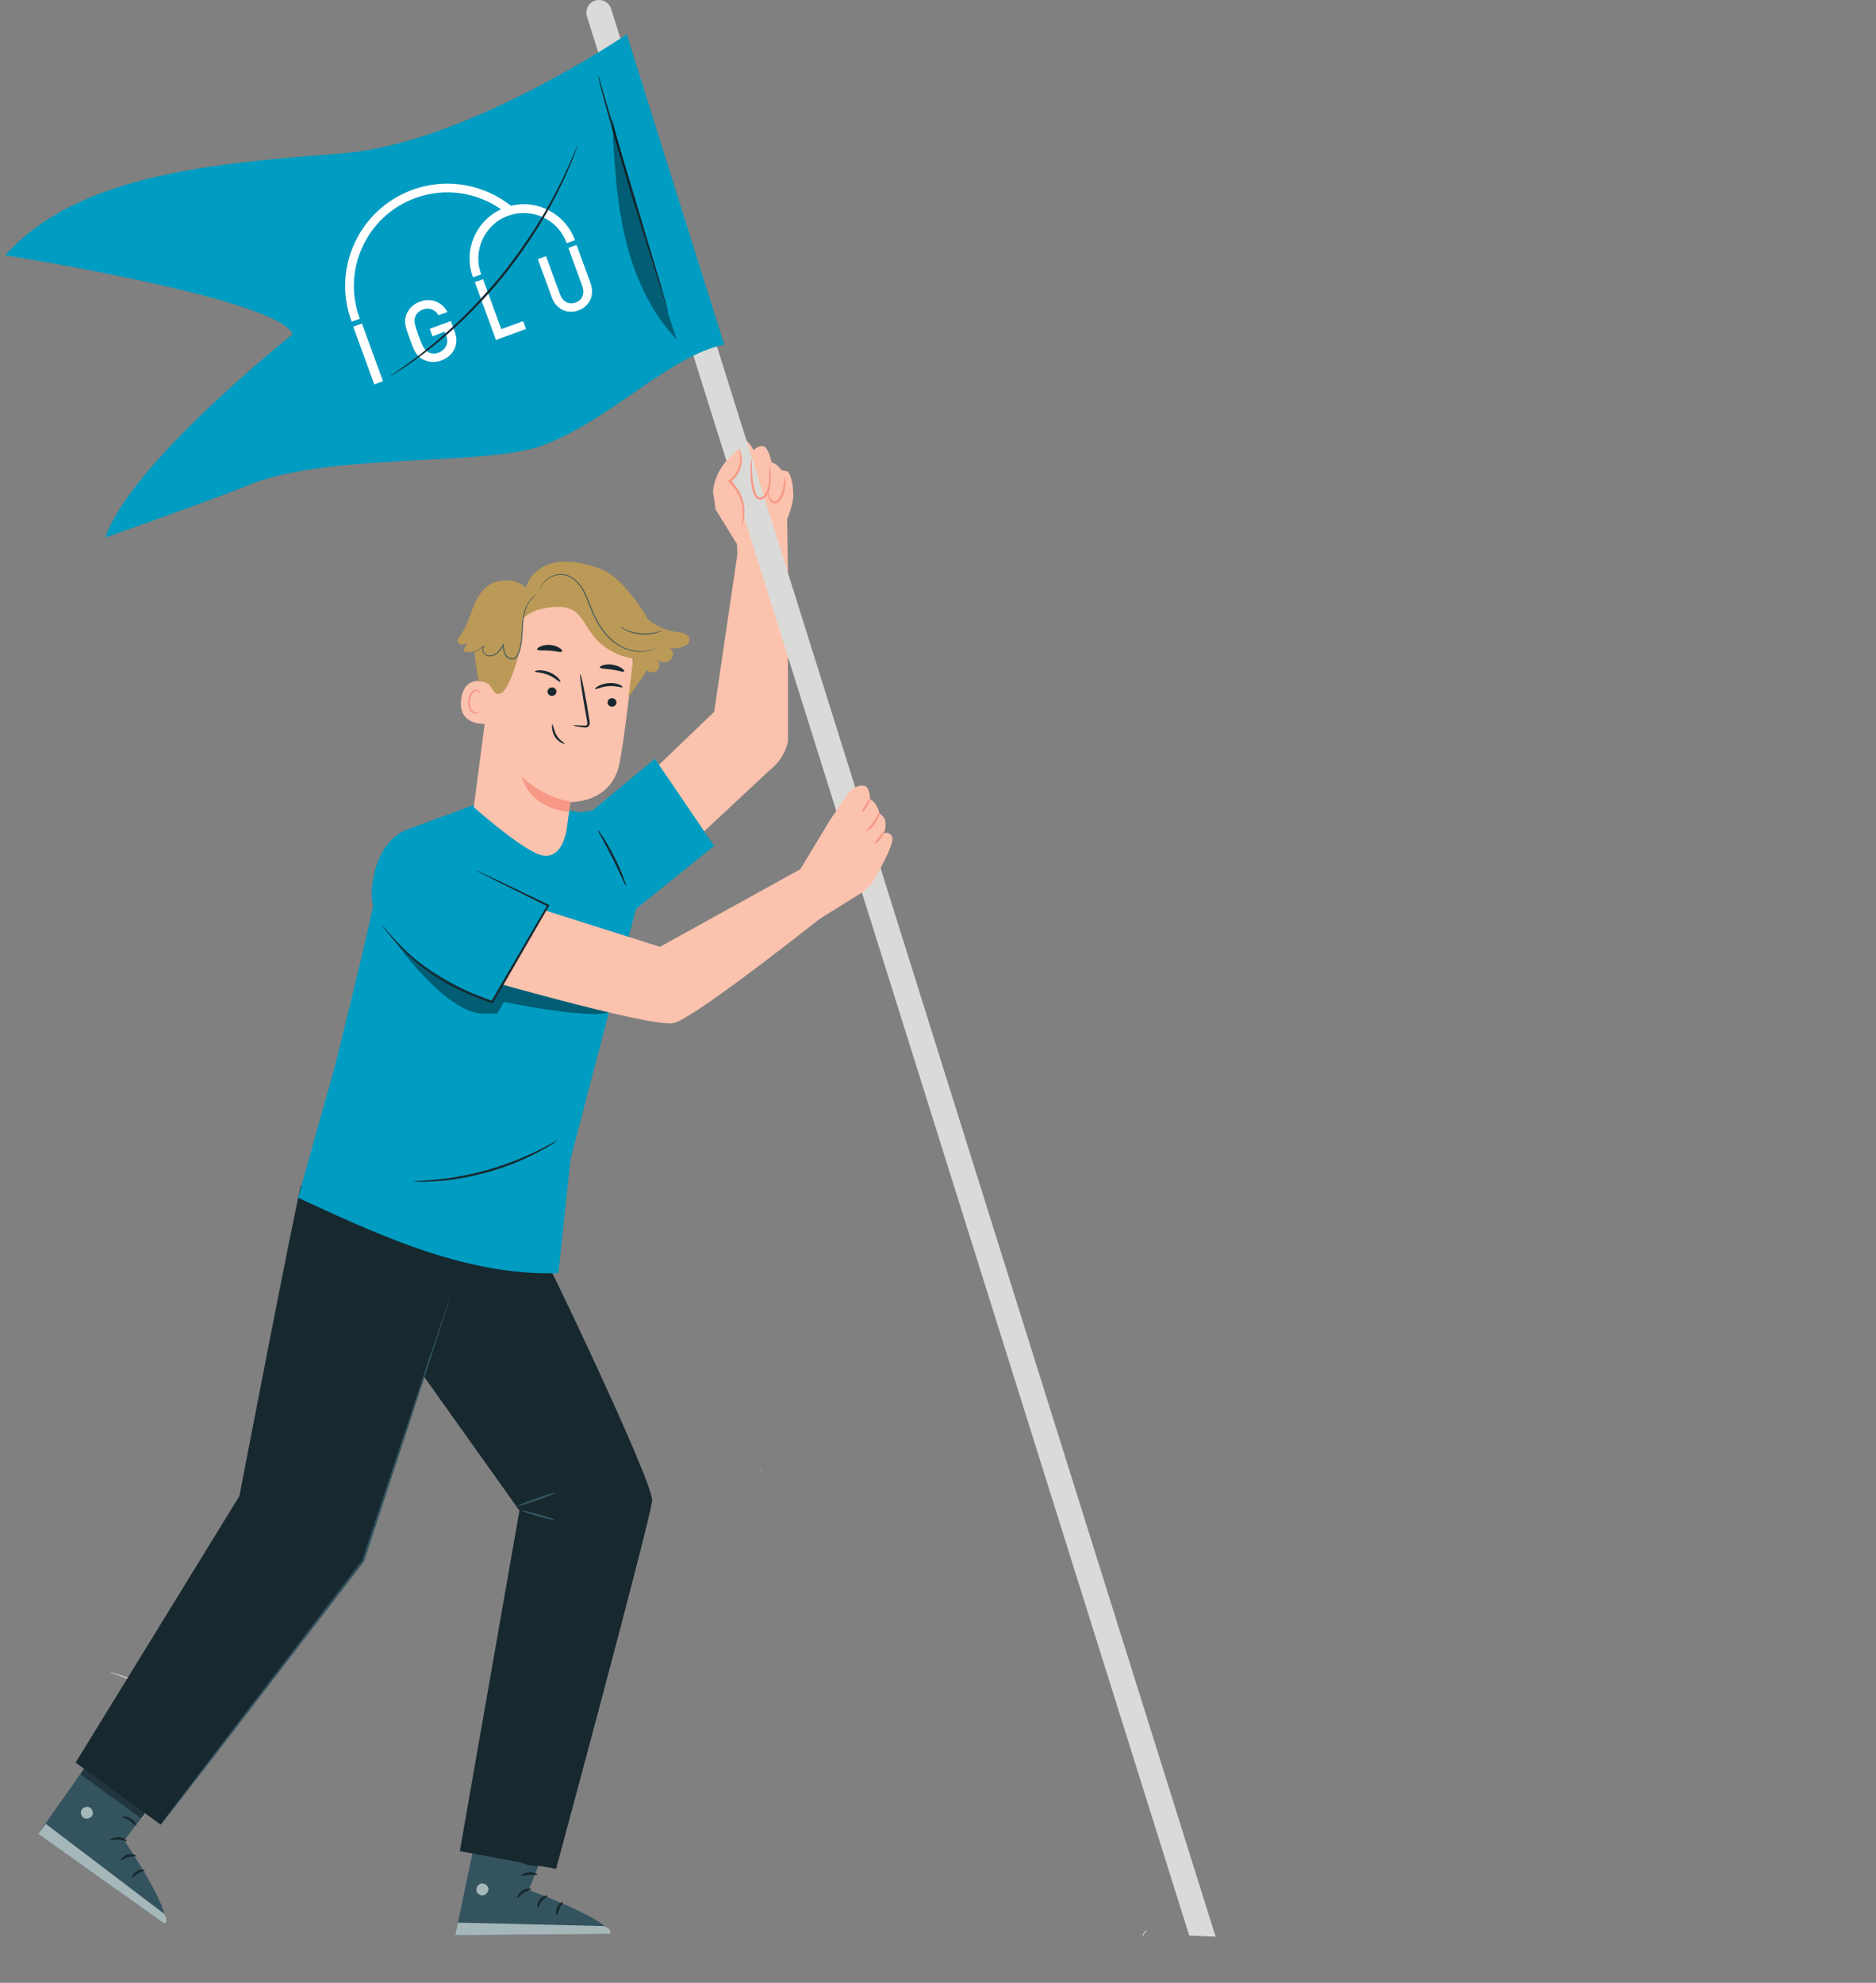 <svg width="582" height="615" viewBox="0 0 582 615" fill="none" xmlns="http://www.w3.org/2000/svg">
<rect x="0" y="0" width="582" height="615" fill="#808080" stroke="none"/>
<g clip-path="url(#clip0)">
<path d="M34.212 518.627C34.221 518.6 34.554 518.685 35.148 518.863C35.744 519.036 36.596 519.315 37.648 519.668C39.748 520.376 42.624 521.431 45.778 522.651C48.882 523.865 51.689 524.963 53.836 525.803C54.807 526.176 55.626 526.491 56.284 526.743C56.862 526.961 57.179 527.097 57.17 527.123C57.161 527.151 56.828 527.068 56.232 526.896C55.637 526.72 54.783 526.443 53.736 526.079C51.641 525.346 48.78 524.257 45.628 523.037C42.516 521.844 39.702 520.768 37.549 519.943C36.576 519.575 35.756 519.265 35.096 519.015C34.518 518.791 34.203 518.655 34.212 518.627" fill="#DADBD8"/>
<path d="M58.059 526.248C57.952 526.212 59.862 520.186 62.328 512.791C64.795 505.395 66.882 499.43 66.991 499.466C67.099 499.502 65.188 505.525 62.721 512.923C60.255 520.318 58.168 526.286 58.059 526.248Z" fill="#DADBD8"/>
<path d="M146.621 249.874L126.604 257.211L116.054 279.43C115.565 284.015 104.04 330.315 104.04 330.315L92.508 371.536C114.585 381.624 143.868 396.024 173.193 394.863L176.959 359.508L197.071 282.664L181.72 252.178L176.473 251.475L146.621 249.874" fill="#009CC1"/>
<path d="M53.596 551.169L38.528 570.829C38.528 570.829 53.45 592.748 51.02 596.653L11.85 568.805L34.072 537.208L53.596 551.169Z" fill="#33535F"/>
<path d="M26.84 564.059C26.625 564.059 26.415 564.024 26.227 563.952C25.328 563.604 24.849 562.452 25.218 561.561C25.507 560.862 26.265 560.416 27.015 560.416C27.163 560.416 27.31 560.432 27.453 560.468C28.403 560.599 29.033 561.915 28.767 562.839C28.556 563.571 27.653 564.059 26.84 564.059" fill="#A6B7B9"/>
<path d="M51.02 596.653L11.85 568.805L51.02 596.653C51.37 596.089 51.36 595.151 51.084 593.956C51.374 594.592 51.797 595.863 51.02 596.653Z" fill="white"/>
<path d="M51.02 596.653L11.85 568.805L14.214 565.708L50.886 593.567C50.886 593.567 50.975 593.716 51.084 593.956C51.36 595.151 51.37 596.089 51.02 596.653" fill="#A6B7B9"/>
<path d="M39.304 571.081C39.161 571.268 38.143 570.676 36.765 570.62C35.388 570.531 34.315 571.013 34.192 570.813C34.042 570.651 35.14 569.711 36.808 569.805C38.476 569.886 39.47 570.936 39.304 571.081" fill="#17282F"/>
<path d="M42.205 575.701C42.116 575.918 41.056 575.655 39.831 576.001C38.597 576.312 37.812 577.071 37.627 576.927C37.425 576.83 38.09 575.616 39.62 575.212C41.147 574.796 42.33 575.516 42.205 575.701Z" fill="#17282F"/>
<path d="M41.042 582.278C40.839 582.195 41.252 581.051 42.487 580.351C43.719 579.644 44.914 579.872 44.882 580.09C44.879 580.324 43.898 580.472 42.893 581.063C41.873 581.625 41.245 582.395 41.042 582.278" fill="#17282F"/>
<path d="M42.241 566.22C42.037 566.337 41.347 565.451 40.214 564.755C39.095 564.036 37.996 563.8 38.013 563.565C38 563.348 39.325 563.225 40.648 564.063C41.977 564.889 42.442 566.136 42.241 566.22" fill="#17282F"/>
<path d="M44.067 564.184L43.78 563.976L46.462 560.477L46.748 560.676L44.067 564.184Z" fill="#979999"/>
<path d="M43.78 563.977L24.941 550.323L27.22 547.065L46.462 560.478L43.78 563.977Z" fill="#20353D"/>
<path d="M45.208 562.198C45.154 562.279 44.314 561.859 43.253 560.792C42.726 560.261 42.158 559.561 41.649 558.703C41.395 558.275 41.157 557.806 40.947 557.304C40.849 557.06 40.719 556.791 40.684 556.422C40.614 556.071 40.853 555.479 41.319 555.343C41.734 555.183 42.18 555.306 42.468 555.502C42.763 555.696 42.956 555.922 43.132 556.124C43.492 556.542 43.798 556.976 44.054 557.411C44.56 558.284 44.862 559.146 45.018 559.884C45.329 561.372 45.131 562.307 45.039 562.298C44.908 562.299 44.891 561.386 44.46 560.034C44.245 559.36 43.909 558.583 43.411 557.803C43.16 557.415 42.869 557.027 42.533 556.656C42.195 556.251 41.844 555.999 41.606 556.107C41.518 556.149 41.493 556.175 41.493 556.356C41.503 556.532 41.593 556.761 41.69 557.004C41.875 557.476 42.084 557.92 42.305 558.334C42.747 559.158 43.236 559.854 43.684 560.407C44.583 561.519 45.285 562.096 45.208 562.198" fill="#17282F"/>
<path d="M44.764 562.294C44.675 562.276 44.783 561.322 45.594 560.032C45.997 559.395 46.591 558.695 47.388 558.074C47.788 557.767 48.239 557.48 48.734 557.239C49.239 557.015 49.888 556.696 50.69 557.137C51.088 557.399 51.195 557.931 51.12 558.268C51.062 558.624 50.925 558.87 50.81 559.13C50.557 559.639 50.229 560.08 49.872 560.452C49.156 561.198 48.322 561.649 47.594 561.883C46.107 562.353 45.146 562.015 45.176 561.939C45.18 561.796 46.109 561.901 47.389 561.343C48.02 561.067 48.727 560.616 49.32 559.941C49.617 559.606 49.884 559.218 50.09 558.783C50.325 558.322 50.407 557.875 50.221 557.807C50.029 557.665 49.474 557.743 49.078 557.961C48.627 558.17 48.212 558.415 47.836 558.679C47.087 559.212 46.499 559.813 46.065 560.367C45.193 561.477 44.889 562.341 44.764 562.294" fill="#17282F"/>
<path d="M172.739 564.369L164.048 586.217C164.048 586.217 188.985 595.233 189.303 599.823L141.244 600.209L148.737 564.499L172.739 564.369Z" fill="#33535F"/>
<path d="M149.644 587.903C148.831 587.903 148.023 587.308 147.832 586.505C147.621 585.625 148.167 584.646 149.001 584.311C149.184 584.213 149.387 584.169 149.596 584.169C150.357 584.169 151.201 584.752 151.456 585.46C151.784 586.368 150.983 587.607 150.051 587.851C149.917 587.887 149.78 587.903 149.644 587.903" fill="#A6B7B9"/>
<path d="M141.244 600.209L189.303 599.823C189.257 599.16 188.697 598.404 187.772 597.596C188.38 597.941 189.471 598.725 189.303 599.823L141.244 600.209ZM141.244 600.209L142.059 596.331L141.244 600.209" fill="white"/>
<path d="M141.244 600.209L142.059 596.331L187.385 597.399C187.385 597.399 187.545 597.467 187.772 597.596C188.697 598.404 189.257 599.16 189.303 599.823L141.244 600.209Z" fill="#A6B7B9"/>
<path d="M164.825 585.966C164.819 586.202 163.647 586.316 162.499 587.08C161.329 587.815 160.743 588.836 160.525 588.744C160.309 588.7 160.648 587.295 162.055 586.395C163.453 585.482 164.873 585.749 164.825 585.966Z" fill="#17282F"/>
<path d="M169.883 588.01C169.937 588.236 168.924 588.644 168.136 589.644C167.317 590.62 167.125 591.694 166.892 591.686C166.671 591.725 166.497 590.351 167.503 589.127C168.496 587.896 169.876 587.787 169.883 588.01" fill="#17282F"/>
<path d="M172.793 594.02C172.581 594.072 172.245 592.902 172.837 591.613C173.421 590.318 174.523 589.802 174.624 589.996C174.757 590.189 174.051 590.884 173.581 591.951C173.087 593.006 173.027 593.996 172.793 594.02Z" fill="#17282F"/>
<path d="M166.68 581.51C166.583 581.724 165.504 581.408 164.177 581.51C162.851 581.583 161.821 582.037 161.699 581.837C161.56 581.668 162.561 580.791 164.124 580.695C165.687 580.586 166.793 581.324 166.68 581.51" fill="#17282F"/>
<path d="M167.141 578.632C167.144 578.731 166.217 578.883 164.733 578.641C163.995 578.518 163.124 578.284 162.208 577.887C161.752 577.687 161.284 577.448 160.821 577.165C160.599 577.023 160.335 576.883 160.089 576.604C159.828 576.362 159.675 575.741 159.972 575.356C160.215 574.986 160.649 574.823 160.996 574.813C161.349 574.798 161.637 574.867 161.899 574.93C162.436 575.055 162.939 575.228 163.4 575.431C164.321 575.842 165.072 576.363 165.631 576.87C166.755 577.894 167.143 578.767 167.061 578.813C166.956 578.891 166.408 578.162 165.267 577.318C164.697 576.898 163.971 576.466 163.111 576.124C162.679 575.958 162.215 575.813 161.725 575.711C161.215 575.58 160.783 575.58 160.652 575.808C160.607 575.896 160.6 575.93 160.708 576.077C160.819 576.213 161.027 576.346 161.245 576.487C161.672 576.76 162.103 576.998 162.523 577.203C163.365 577.613 164.169 577.89 164.857 578.075C166.236 578.449 167.143 578.507 167.141 578.632" fill="#17282F"/>
<path d="M167.079 578.635C166.996 578.672 166.524 577.835 166.425 576.316C166.38 575.563 166.449 574.648 166.732 573.677C166.876 573.195 167.073 572.699 167.335 572.212C167.612 571.735 167.951 571.096 168.86 570.984C169.335 570.961 169.733 571.331 169.871 571.646C170.032 571.97 170.065 572.249 170.124 572.528C170.217 573.088 170.211 573.639 170.14 574.148C169.996 575.174 169.584 576.027 169.131 576.643C168.201 577.897 167.225 578.184 167.204 578.105C167.125 577.988 167.94 577.528 168.648 576.325C168.999 575.732 169.307 574.953 169.392 574.058C169.436 573.613 169.424 573.14 169.337 572.668C169.257 572.157 169.061 571.746 168.871 571.8C168.632 571.799 168.229 572.187 168.036 572.596C167.792 573.028 167.6 573.47 167.449 573.905C167.156 574.776 167.032 575.609 167.004 576.311C166.949 577.723 167.207 578.599 167.079 578.635" fill="#17282F"/>
<path d="M228.952 170.555L221.565 220.79L187.713 253.236L200.253 274.85L238.68 238.972C241.58 236.772 243.62 233.627 244.447 230.083L244.455 178.151L244.201 161.239L228.952 170.555" fill="#FBC2AD"/>
<path d="M93.444 367.624C92.457 369.599 74.268 464.027 74.268 464.027L23.455 546.705L49.867 565.94L112.648 484.122L146.977 380.132L93.444 367.624Z" fill="#17282F"/>
<path d="M162.447 377.443C163.927 378.431 202.8 459.539 202.307 465.461C201.812 471.385 172.504 579.668 172.504 579.668L142.652 574.169L161.148 468.532L126.063 419.279L137.516 374.463L162.447 377.443Z" fill="#17282F"/>
<path d="M203.157 235.329L183.892 251.331L180.291 251.897L194.804 283.945L221.544 262.352L203.157 235.329" fill="#009CC1"/>
<path d="M146.621 249.874L126.604 257.211L116.054 279.43C115.565 284.015 104.04 330.315 104.04 330.315L92.508 371.536C114.585 381.624 143.868 396.024 173.193 394.863L176.959 359.508L197.253 281.967L181.72 252.178L176.473 251.475L146.621 249.874" fill="#009CC1"/>
<path d="M175.983 255.928C176.465 252.229 176.875 249.144 176.949 248.767C176.949 248.767 189.612 249.232 192.14 236.969C193.361 231.044 194.884 218.633 196.131 207.391C197.471 195.315 189.297 184.24 177.368 181.935L176.183 181.705C163.251 179.98 154.56 190 153.193 202.976L146.977 250.348C146.977 250.348 158.959 261.045 165.947 264.487C174.98 268.935 175.983 255.928 175.983 255.928Z" fill="#FBC2AD"/>
<path d="M177.004 248.594C177.004 248.594 169.113 247.724 161.859 240.943C161.859 240.943 163.937 250.52 176.416 251.784L177.004 248.594" fill="#F79786"/>
<path d="M193.111 213.158C192.851 213.371 191.193 212.646 188.881 212.81C186.571 212.951 184.903 213.898 184.645 213.718C184.519 213.639 184.777 213.267 185.503 212.842C186.216 212.418 187.445 211.968 188.885 211.872C190.325 211.779 191.551 212.064 192.26 212.395C192.985 212.726 193.239 213.062 193.111 213.158" fill="#17282F"/>
<path d="M173.773 211.538C173.448 211.611 172.285 210.242 170.149 209.368C168.025 208.474 166.123 208.57 165.972 208.298C165.893 208.172 166.287 207.96 167.12 207.907C167.943 207.85 169.233 207.996 170.561 208.548C171.889 209.1 172.857 209.89 173.347 210.492C173.849 211.102 173.929 211.51 173.773 211.538Z" fill="#17282F"/>
<path d="M172.613 214.715C172.5 215.436 171.796 215.935 171.041 215.831C170.288 215.727 169.767 215.059 169.88 214.338C169.993 213.618 170.697 213.118 171.451 213.222C172.205 213.326 172.727 213.995 172.613 214.715Z" fill="#17282F"/>
<path d="M191.241 218.056C191.128 218.776 190.424 219.275 189.671 219.171C188.917 219.067 188.396 218.399 188.509 217.677C188.621 216.957 189.325 216.459 190.08 216.563C190.835 216.667 191.355 217.335 191.241 218.056Z" fill="#17282F"/>
<path d="M177.836 225.01C177.848 224.9 179.061 224.924 181.011 225.05C181.504 225.092 181.977 225.086 182.123 224.771C182.304 224.446 182.203 223.886 182.077 223.28C181.849 222.024 181.612 220.71 181.361 219.331C180.391 213.719 179.788 209.142 180.015 209.104C180.241 209.067 181.211 213.587 182.181 219.199C182.408 220.58 182.627 221.898 182.833 223.158C182.909 223.74 183.103 224.424 182.717 225.099C182.517 225.434 182.113 225.627 181.788 225.651C181.46 225.686 181.188 225.638 180.947 225.606C179.012 225.339 177.823 225.119 177.836 225.01" fill="#17282F"/>
<path d="M174.392 202.047C174.137 202.483 172.516 201.94 170.515 201.807C168.516 201.63 166.825 201.918 166.647 201.447C166.571 201.224 166.931 200.836 167.655 200.506C168.375 200.176 169.465 199.94 170.665 200.032C171.864 200.126 172.901 200.526 173.556 200.963C174.216 201.4 174.505 201.839 174.392 202.047Z" fill="#17282F"/>
<path d="M193.647 208.231C193.385 208.58 191.815 207.972 189.86 207.677C187.908 207.349 186.245 207.443 186.085 207.027C186.016 206.828 186.38 206.531 187.099 206.313C187.812 206.095 188.888 205.992 190.059 206.177C191.229 206.365 192.233 206.8 192.861 207.231C193.493 207.664 193.765 208.063 193.647 208.231Z" fill="#17282F"/>
<path d="M152.439 212.272C152.247 212.14 144.476 208.142 143.119 216.596C141.764 225.052 150.532 224.67 150.585 224.428C150.64 224.19 152.439 212.272 152.439 212.272" fill="#FBC2AD"/>
<path d="M148.516 220.812C148.484 220.779 148.352 220.891 148.085 220.966C147.825 221.038 147.395 221.047 146.98 220.812C146.14 220.34 145.616 218.802 145.819 217.271C145.921 216.498 146.199 215.791 146.569 215.228C146.927 214.651 147.396 214.283 147.859 214.275C148.323 214.243 148.597 214.564 148.663 214.818C148.739 215.072 148.657 215.232 148.7 215.255C148.721 215.28 148.904 215.143 148.892 214.782C148.884 214.608 148.817 214.394 148.644 214.199C148.468 214.002 148.183 213.87 147.865 213.854C147.205 213.794 146.523 214.299 146.116 214.918C145.672 215.534 145.341 216.324 145.227 217.192C145.008 218.904 145.624 220.639 146.791 221.188C147.36 221.439 147.885 221.339 148.173 221.18C148.468 221.014 148.543 220.832 148.516 220.812" fill="#F79786"/>
<path d="M175.133 230.655C175.252 230.451 173.645 229.755 172.661 228.055C172.168 227.216 171.929 226.339 171.749 225.696C171.575 225.049 171.432 224.64 171.337 224.657C171.248 224.675 171.219 225.095 171.276 225.783C171.339 226.463 171.516 227.445 172.075 228.397C172.623 229.356 173.436 229.987 174.048 230.316C174.665 230.656 175.103 230.724 175.133 230.655" fill="#17282F"/>
<path d="M213.9 198.221C213.825 197.707 213.511 197.253 213.097 196.937C212.196 196.249 211.069 196.193 209.992 196.048C206.709 195.605 203.565 194.215 201.011 192.111C199.937 190.091 198.687 188.163 197.299 186.343C194.003 182.025 191.225 179.024 188.183 177.359C184.245 175.204 177.412 173.709 172.968 174.329C168.523 174.949 164.237 177.987 163.115 182.332C160.939 180.001 157.308 179.588 154.224 180.423L154.153 180.381C150.736 181.161 148.463 184.404 147.099 187.633C145.735 190.863 144.897 194.389 142.772 197.176C142.328 197.759 141.799 198.457 142.044 199.148C142.235 199.681 142.851 199.965 143.417 199.951C143.984 199.935 144.515 199.685 145.025 199.44C144.556 200.272 144.087 201.105 143.616 201.937C144.779 202.284 146.019 202.335 147.212 202.121C147.537 205.332 147.944 209.001 148.499 211.216C149.869 211.375 151.112 211.621 151.867 212.481C152.893 213.649 153.176 215.653 155.172 215.143C156.188 214.881 157.316 212.949 157.757 211.999C160.693 205.688 162.244 198.74 162.28 191.781C163.809 190.495 165.588 189.507 167.488 188.887L167.327 189.001C170.931 188.209 174.988 187.491 178.08 189.507C180.477 191.069 181.663 193.891 183.317 196.227C186.453 200.653 191.065 203.404 196.421 204.275C196.191 207.784 195.312 212.68 195.081 216.189L198.679 210.949L198.677 210.979C198.967 210.597 199.215 210.208 199.455 209.819L199.536 209.701L199.537 209.685C199.921 209.059 200.291 208.427 200.755 207.816L200.784 207.851C202.476 209.743 205.564 207.523 204.315 205.315C204.067 204.876 203.755 204.475 203.387 204.129C204.153 205.044 205.396 205.585 206.569 205.371C207.744 205.157 208.759 204.116 208.8 202.923C208.828 202.109 208.337 201.32 207.648 200.915C209.16 201.213 210.761 201.065 212.181 200.465C213.113 200.071 214.067 199.353 213.9 198.221" fill="#BB9956"/>
<path d="M166.845 184.218C166.865 184.252 166.287 184.483 165.468 185.207C164.655 185.927 163.684 187.234 163.077 189.095C162.769 190.02 162.521 191.066 162.387 192.207C162.247 193.348 162.193 194.582 162.128 195.879C162.059 197.176 161.989 198.548 161.739 199.954C161.615 200.655 161.444 201.364 161.205 202.064C160.965 202.752 160.689 203.496 160.085 204.04C159.601 204.484 158.865 204.62 158.265 204.422C157.66 204.238 157.148 203.843 156.797 203.346C156.111 202.32 156.052 201.116 155.977 200.052L156.233 200.115C155.697 201 155.152 201.871 154.419 202.532C153.695 203.199 152.756 203.586 151.851 203.559C151.401 203.547 150.96 203.422 150.6 203.184C150.232 202.948 149.987 202.591 149.833 202.227C149.689 201.856 149.639 201.463 149.7 201.096C149.765 200.731 149.949 200.399 150.213 200.179L150.331 200.312C149.245 201.287 148.168 201.754 147.432 201.994C147.06 202.115 146.767 202.178 146.568 202.216C146.369 202.251 146.265 202.263 146.264 202.255C146.263 202.247 146.364 202.219 146.559 202.17C146.752 202.115 147.039 202.038 147.4 201.904C148.119 201.638 149.167 201.154 150.211 200.182L150.328 200.315C149.859 200.707 149.743 201.48 150.028 202.147C150.171 202.475 150.397 202.795 150.723 202.996C151.044 203.204 151.447 203.315 151.859 203.322C152.689 203.339 153.564 202.975 154.244 202.34C154.937 201.708 155.467 200.859 155.997 199.972L156.223 199.595L156.253 200.035C156.328 201.096 156.405 202.255 157.033 203.18C157.347 203.626 157.816 203.983 158.347 204.142C158.877 204.311 159.472 204.2 159.893 203.82C160.421 203.35 160.697 202.648 160.931 201.971C161.164 201.287 161.333 200.594 161.457 199.903C161.708 198.522 161.783 197.16 161.86 195.866C161.932 194.568 161.995 193.331 162.147 192.176C162.295 191.022 162.557 189.964 162.883 189.028C163.523 187.146 164.543 185.827 165.392 185.122C166.251 184.412 166.845 184.218 166.845 184.218" fill="#33535F"/>
<path d="M203.752 200.821L203.643 200.895C203.551 200.945 203.44 201.008 203.305 201.084C203.159 201.169 202.972 201.267 202.74 201.357C202.512 201.455 202.251 201.575 201.94 201.665C200.724 202.076 198.813 202.4 196.523 201.991C194.252 201.591 191.604 200.455 189.371 198.341C187.107 196.268 185.244 193.388 183.824 190.175C183.1 188.567 182.548 186.941 181.907 185.424C181.271 183.907 180.539 182.488 179.585 181.323C178.645 180.153 177.503 179.237 176.272 178.732C175.66 178.468 175.025 178.349 174.415 178.292C173.799 178.252 173.205 178.307 172.651 178.419C171.54 178.651 170.608 179.139 169.883 179.668C169.153 180.203 168.637 180.797 168.269 181.316C167.571 182.388 167.452 183.116 167.409 183.099L167.435 182.969C167.463 182.869 167.497 182.747 167.537 182.597C167.639 182.272 167.837 181.808 168.175 181.253C168.533 180.716 169.049 180.096 169.785 179.537C170.517 178.983 171.465 178.469 172.608 178.217C173.177 178.095 173.791 178.032 174.429 178.067C175.063 178.12 175.728 178.24 176.363 178.508C177.643 179.021 178.827 179.961 179.793 181.153C180.776 182.341 181.527 183.787 182.171 185.313C182.82 186.841 183.373 188.463 184.091 190.056C185.5 193.244 187.335 196.092 189.553 198.144C191.744 200.236 194.327 201.365 196.56 201.787C198.809 202.216 200.693 201.929 201.905 201.557C203.127 201.177 203.733 200.784 203.752 200.821" fill="#33535F"/>
<path d="M205.525 195.51C205.533 195.528 205.363 195.619 205.044 195.767C204.728 195.92 204.251 196.099 203.648 196.279C203.047 196.463 202.311 196.615 201.484 196.716C200.656 196.803 199.737 196.831 198.777 196.754C197.819 196.666 196.919 196.48 196.116 196.254C195.32 196.011 194.62 195.736 194.059 195.452C193.496 195.172 193.057 194.914 192.772 194.708C192.484 194.508 192.331 194.39 192.341 194.372C192.372 194.327 193.015 194.76 194.145 195.264C194.709 195.522 195.404 195.772 196.191 195.995C196.98 196.204 197.864 196.376 198.803 196.463C199.743 196.538 200.643 196.519 201.456 196.45C202.268 196.364 202.996 196.236 203.595 196.08C204.796 195.776 205.504 195.459 205.525 195.51" fill="#33535F"/>
<path d="M184.363 314.525C174.744 314.525 156.284 310.781 156.284 310.781L154.283 314.38L150.079 314.379C150.028 314.38 149.98 314.38 149.929 314.38C137.928 314.38 121.337 290.363 121.337 290.363L149.537 305.463L155.884 301.765L188.867 314.011C187.869 314.373 186.295 314.525 184.363 314.525Z" fill="#005D74"/>
<path d="M141.939 301.45C141.939 301.45 201.932 318.932 208.996 317.307C216.061 315.683 259.896 280.552 259.896 280.552L250.003 268.65L204.731 293.678L150.415 276.442L141.939 301.45" fill="#FBC2AD"/>
<path d="M126.869 257.113C126.869 257.113 116.839 259.329 115.361 275.803C113.598 295.469 152.439 310.848 152.439 310.848L171.627 278.751L126.869 257.113Z" fill="#009CC1"/>
<path d="M147.66 269.943C147.668 269.928 147.813 269.983 148.091 270.102C148.415 270.247 148.815 270.426 149.307 270.647C150.427 271.171 151.961 271.891 153.884 272.791C157.876 274.71 163.469 277.396 170.165 280.612L170.453 280.75L170.292 281.03C166.504 287.591 162.023 295.348 157.233 303.64C155.78 306.146 154.353 308.602 152.987 310.954L152.845 311.198L152.579 311.106C146.857 309.112 141.607 306.81 137.184 304.166C132.747 301.544 129.165 298.632 126.409 295.988C120.918 290.654 118.392 286.762 118.392 286.762C118.409 286.75 118.605 286.96 118.965 287.376C119.361 287.843 119.88 288.452 120.527 289.214C121.909 290.791 123.932 293.079 126.718 295.659C129.496 298.242 133.075 301.084 137.489 303.647C141.891 306.231 147.107 308.488 152.803 310.458L152.395 310.61C153.757 308.256 155.181 305.799 156.633 303.292C161.453 295.018 165.963 287.278 169.777 280.731L169.904 281.147C163.252 277.839 157.697 275.076 153.731 273.104C151.839 272.14 150.329 271.371 149.227 270.811C148.751 270.558 148.363 270.352 148.051 270.186C147.785 270.039 147.653 269.958 147.66 269.943" fill="#17282F"/>
<path d="M194.237 274.85C194.047 274.923 192.393 270.884 189.965 266.095C187.553 261.296 185.287 257.568 185.459 257.458C185.536 257.408 186.204 258.279 187.165 259.767C188.125 261.255 189.365 263.368 190.587 265.782C191.803 268.196 192.767 270.448 193.393 272.106C194.019 273.762 194.323 274.816 194.237 274.85Z" fill="#17282F"/>
<path d="M49.867 565.941C49.857 565.932 49.948 565.794 50.135 565.532C50.345 565.243 50.624 564.862 50.977 564.378C51.755 563.339 52.86 561.863 54.271 559.978C57.18 556.143 61.348 550.651 66.487 543.878C76.876 530.295 91.188 511.584 106.997 490.918C108.839 488.516 110.66 486.144 112.374 483.911L112.32 484.013C119.882 461.246 126.614 440.982 131.469 426.364C133.911 419.112 135.879 413.263 137.252 409.184C137.936 407.199 138.469 405.647 138.847 404.552C139.027 404.052 139.168 403.656 139.276 403.355C139.376 403.087 139.433 402.952 139.444 402.954C139.453 402.958 139.419 403.1 139.34 403.376C139.247 403.682 139.125 404.084 138.972 404.592C138.623 405.698 138.128 407.263 137.495 409.264C136.171 413.359 134.269 419.231 131.914 426.511C127.112 441.147 120.455 461.435 112.977 484.231L112.958 484.287L112.923 484.334C111.21 486.566 109.389 488.941 107.547 491.341C91.677 511.958 77.307 530.625 66.876 544.176C61.664 550.894 57.437 556.341 54.486 560.143C53.03 561.994 51.891 563.443 51.089 564.461C50.712 564.93 50.416 565.296 50.192 565.575C49.986 565.824 49.877 565.948 49.867 565.941Z" fill="#33535F"/>
<path d="M172.411 462.951C172.475 463.131 169.844 464.223 166.537 465.388C163.229 466.555 160.497 467.352 160.433 467.172C160.369 466.991 162.999 465.899 166.307 464.732C169.613 463.567 172.347 462.77 172.411 462.951" fill="#33535F"/>
<path d="M172.035 471.423C171.983 471.608 169.657 471.111 166.843 470.312C164.028 469.512 161.789 468.717 161.841 468.532C161.893 468.347 164.217 468.844 167.032 469.644C169.847 470.441 172.088 471.237 172.035 471.423Z" fill="#33535F"/>
<path d="M172.997 353.7C173.021 353.74 172.477 354.117 171.472 354.763C170.471 355.419 168.973 356.289 167.084 357.293C163.309 359.307 157.865 361.704 151.575 363.503C145.276 365.287 139.385 366.113 135.116 366.389C132.982 366.529 131.25 366.577 130.054 366.547C128.858 366.527 128.198 366.493 128.198 366.445C128.198 366.397 128.857 366.34 130.047 366.276C131.237 366.224 132.958 366.103 135.076 365.899C139.311 365.501 145.137 364.604 151.384 362.835C157.624 361.051 163.051 358.747 166.861 356.856C168.768 355.913 170.295 355.112 171.335 354.529C172.38 353.956 172.972 353.659 172.997 353.7" fill="#17282F"/>
<path d="M354.529 600.634C354.52 600.634 354.507 600.634 354.497 600.634C354.431 599.612 355.443 598.872 356.02 598.535C355.169 599.294 354.633 600.004 354.529 600.634" fill="white"/>
<path d="M354.513 600.776C354.505 600.728 354.5 600.68 354.497 600.634C354.507 600.634 354.52 600.634 354.529 600.634C354.521 600.682 354.516 600.728 354.513 600.776L402.573 600.658V600.659L354.513 600.776Z" fill="#9BA6A6"/>
<path d="M370.961 594.8C371.175 594.849 371.499 593.676 370.892 592.393C370.296 591.104 369.188 590.6 369.089 590.795C368.957 590.989 369.671 591.676 370.153 592.739C370.659 593.788 370.728 594.777 370.961 594.8" fill="#17282F"/>
<path d="M384.516 357.666L384.159 356.3L384.516 357.666Z" fill="#A7A9A8"/>
<path d="M225.748 149.556C225.756 149.686 225.5 150.178 225.124 150.822C223.519 153.576 223.608 157.006 225.351 159.675L228.384 164.319L228.753 171.46L244.248 175.178L243.52 162.586C243.52 162.586 246.081 157.276 246.111 153.684C246.139 150.092 245.184 146.275 244.007 146.114C242.831 145.954 242.469 145.904 242.469 145.904C242.469 145.904 241.28 143.806 239.391 143.455C239.391 143.455 238.457 138.811 236.852 138.407C235.248 138.004 233.824 139.654 233.824 139.654C233.824 139.654 231.847 135.863 230.159 136.111C226.721 136.619 226.72 140.074 226.72 140.074L225.699 149.887L225.748 149.556" fill="#FBC2AD"/>
<path d="M189.595 2.754C188.947 0.683 186.741 -0.469 184.671 0.179C182.6 0.828 181.448 3.034 182.096 5.103L368.943 600.352L377.125 600.692L189.595 2.754Z" fill="#DADBD8"/>
<path d="M194.433 10.637C194.433 10.637 144.775 44.489 106.36 47.547C67.945 50.604 24.489 53.532 1.641 79.181C1.641 79.181 86.048 92.43 90.807 103.648C90.807 103.648 40.352 143.727 32.704 166.735C32.704 166.735 69.007 153.872 76.494 150.7C101.373 140.16 149.749 144.858 168.169 138.21C188.581 130.843 207.893 110.138 224.688 106.915L194.433 10.637" fill="#009CC1"/>
<g clip-path="url(#clip1)">
<path d="M158.527 63.828C150.167 57.223 138.662 54.966 127.929 58.886C111.5 64.886 103.008 83.104 108.997 99.501C109.033 99.601 109.078 99.683 109.114 99.783L111.657 98.854C111.621 98.755 111.576 98.672 111.54 98.573C106.065 83.581 113.836 66.91 128.856 61.424C138.093 58.051 147.944 59.684 155.435 64.915C147.595 68.554 143.684 77.653 146.701 85.914C146.715 85.952 146.733 86.001 146.759 86.034L148.031 85.57L149.302 85.105C149.288 85.068 149.258 85.023 149.244 84.986C146.582 77.695 150.356 69.576 157.673 66.904C157.747 66.877 157.827 66.862 157.902 66.835C158.966 66.46 160.042 66.236 161.123 66.138C167.38 65.516 173.509 69.144 175.758 75.302C175.771 75.34 175.79 75.389 175.791 75.431L177.075 74.962L178.346 74.498C178.333 74.461 178.327 74.406 178.313 74.369C175.351 66.257 166.736 61.817 158.527 63.828Z" fill="white"/>
<path d="M141.107 107.966C140.271 109.893 138.798 111.122 136.904 111.814C135.034 112.497 133.176 112.4 131.48 111.624C129.064 110.503 128.362 108.504 127.104 105.057C125.845 101.611 125.093 99.63 126.218 97.217C127.002 95.534 128.323 94.276 130.243 93.575C134.057 92.182 137.185 93.86 138.823 96.759L136.068 97.765C134.901 95.963 133.157 95.289 131.138 96.026C130.078 96.413 129.273 97.187 128.887 98.103C128.352 99.384 128.52 100.465 129.838 104.073C131.156 107.681 131.732 108.641 132.967 109.275C133.853 109.727 134.958 109.775 136.018 109.388C137.202 108.956 138.073 108.13 138.488 107.062C138.872 106.061 138.789 105.062 138.367 103.905L137.999 102.897L134.159 104.3L133.314 101.986L139.883 99.586L140.888 102.336C141.724 104.625 141.845 106.273 141.107 107.966Z" fill="white"/>
<path d="M153.864 105.451L147.312 87.51L149.855 86.582L155.517 102.083L162.31 99.602L163.201 102.041L153.864 105.451V105.451Z" fill="white"/>
<path d="M179.46 96.272C176.057 97.515 172.551 95.961 171.202 92.266L166.858 80.372L169.401 79.443L173.699 91.213C174.572 93.602 176.476 94.598 178.57 93.833C180.664 93.069 181.502 91.07 180.63 88.682L176.332 76.912L178.874 75.983L183.218 87.877C184.568 91.572 182.876 95.025 179.46 96.272Z" fill="white"/>
<path d="M116.119 119.236L109.576 101.32L112.281 100.332L118.82 118.235L116.115 119.223L116.119 119.236Z" fill="white"/>
</g>
<path d="M179.168 45.227C179.191 45.236 179.089 45.548 178.875 46.135C178.629 46.784 178.308 47.634 177.907 48.692C177.489 49.804 176.953 51.154 176.252 52.688C175.561 54.227 174.828 56.006 173.855 57.894C172.924 59.804 171.891 61.888 170.659 64.063C169.496 66.276 168.088 68.546 166.64 70.954C163.64 75.703 160.101 80.778 156.027 85.826C151.915 90.847 147.668 95.347 143.628 99.254C141.567 101.163 139.632 103.004 137.703 104.594C135.825 106.244 133.996 107.682 132.316 108.982C130.666 110.32 129.075 111.4 127.709 112.391C126.351 113.391 125.137 114.191 124.134 114.826C123.18 115.434 122.415 115.922 121.83 116.296C121.298 116.624 121.014 116.787 121.001 116.767C120.987 116.747 121.247 116.544 121.753 116.179C122.319 115.778 123.059 115.255 123.982 114.603C124.96 113.934 126.148 113.103 127.482 112.076C128.821 111.059 130.387 109.954 132.013 108.596C133.668 107.275 135.473 105.822 137.327 104.159C139.232 102.556 141.144 100.707 143.185 98.792C147.181 94.878 151.395 90.386 155.488 85.388C159.543 80.363 163.081 75.323 166.097 70.612C167.555 68.224 168.976 65.976 170.155 63.783C171.404 61.63 172.459 59.566 173.415 57.676C174.413 55.808 175.175 54.05 175.897 52.531C176.631 51.015 177.201 49.683 177.657 48.588C178.107 47.552 178.468 46.72 178.745 46.084C179.001 45.515 179.145 45.219 179.168 45.227" fill="#17282F"/>
<path d="M207.291 96.808C207.268 96.815 207.167 96.566 206.996 96.084C206.809 95.527 206.573 94.826 206.284 93.966C205.667 92.027 204.821 89.374 203.791 86.135C201.719 79.514 198.907 70.351 195.868 60.21C192.829 50.066 190.143 40.863 188.28 34.176C187.351 30.834 186.625 28.12 186.168 26.233C185.939 25.288 185.775 24.552 185.688 24.046C185.644 23.794 185.619 23.599 185.619 23.463L185.697 23.33L185.719 23.382C185.62 23.25 185.701 23.516 185.824 24.016C185.983 24.58 186.183 25.291 186.428 26.163C187.004 28.114 187.791 30.782 188.753 34.042C190.768 40.767 193.507 49.908 196.533 60.01C199.539 70.115 202.259 79.262 204.261 85.992C205.204 89.258 205.977 91.932 206.543 93.887C206.781 94.763 206.976 95.477 207.131 96.043C207.257 96.539 207.313 96.802 207.291 96.808" fill="#17282F"/>
<path d="M209.959 105.304C201.524 96.481 196.493 84.851 193.769 72.952C191.343 62.36 190.625 51.471 190.101 40.605C191.735 46.292 193.712 53.014 195.868 60.209C197.531 65.757 199.125 71.012 200.568 75.72C203.523 85.636 206.653 95.499 209.959 105.304ZM191.917 44.602C191.235 42.322 190.588 40.166 189.987 38.157C189.964 37.678 189.943 37.196 189.92 36.716C190.573 39.347 191.239 41.976 191.917 44.602Z" fill="#005D74"/>
<path d="M200.568 75.72C199.125 71.012 197.531 65.758 195.868 60.21C193.712 53.014 191.735 46.292 190.101 40.605C190.063 39.789 190.024 38.975 189.987 38.158C190.588 40.166 191.235 42.322 191.917 44.602C194.608 55.027 197.493 65.401 200.568 75.72" fill="#0F191D"/>
<path d="M189.92 36.716C189.908 36.666 189.895 36.615 189.883 36.563L189.915 36.588C189.916 36.631 189.919 36.672 189.92 36.716Z" fill="#005D74"/>
<path d="M235.892 456.669L236.464 454.887L236.148 456.44C236.148 456.44 236.06 456.525 235.892 456.669" fill="#A7A9A8"/>
<path d="M276.683 259.332C275.432 257.575 274.18 258.619 274.18 258.619C274.18 258.619 275.661 254.885 273.865 253.193C273.315 252.675 273.011 252.399 272.851 252.263C272.721 251.715 271.929 248.729 269.925 247.911C269.925 247.911 269.911 244.396 268.423 243.831C266.063 242.933 263.421 245.623 263.421 245.623L257.351 254.57L248.309 269.575L253.348 285.591L267.688 276.66L270.544 273.892C270.544 273.892 278.143 261.384 276.683 259.332Z" fill="#FBC2AD"/>
<path d="M270.044 247.757C270.207 247.857 269.763 248.872 269.053 250.023C268.343 251.173 267.635 252.024 267.471 251.924C267.308 251.823 267.752 250.809 268.463 249.657C269.172 248.508 269.881 247.656 270.044 247.757Z" fill="#F79786"/>
<path d="M272.835 251.874C273.011 251.907 272.727 253.627 271.52 255.353C270.324 257.088 268.812 257.955 268.72 257.801C268.597 257.639 269.835 256.581 270.949 254.957C272.081 253.345 272.639 251.816 272.835 251.874" fill="#F79786"/>
<path d="M274.101 258.042C274.273 258.115 273.976 259.159 273.165 260.194C272.36 261.234 271.42 261.776 271.308 261.628C271.184 261.475 271.871 260.734 272.617 259.767C273.372 258.807 273.921 257.96 274.101 258.042Z" fill="#F79786"/>
<path d="M238.688 144.555C238.763 144.548 239.053 145.888 239.147 148.123C239.169 149.238 239.12 150.6 238.665 152.051C238.429 152.762 238.136 153.532 237.517 154.184C237.212 154.504 236.8 154.775 236.328 154.892C235.863 155.015 235.288 154.954 234.86 154.66C233.997 154.051 233.755 153.127 233.54 152.355C233.348 151.568 233.201 150.81 233.092 150.078C232.872 148.615 232.805 147.283 232.813 146.168C232.841 143.935 233.14 142.582 233.221 142.592C233.331 142.604 233.207 143.968 233.304 146.159C233.359 147.252 233.475 148.553 233.724 149.975C233.848 150.686 234.005 151.43 234.199 152.186C234.392 152.912 234.676 153.704 235.236 154.078C235.781 154.454 236.563 154.205 237.032 153.707C237.527 153.206 237.825 152.51 238.057 151.85C238.513 150.514 238.616 149.21 238.656 148.123C238.689 145.938 238.572 144.562 238.688 144.555" fill="#F79786"/>
<path d="M243.495 147.898C243.585 147.9 243.671 148.636 243.652 149.843C243.611 151.03 243.5 152.78 242.541 154.467C242.3 154.879 242.037 155.267 241.683 155.599C241.337 155.927 240.859 156.186 240.355 156.178C239.328 156.119 238.769 155.346 238.551 154.755C238.179 153.508 238.405 152.77 238.455 152.767C238.587 152.742 238.571 153.55 239.003 154.563C239.22 155.028 239.743 155.55 240.351 155.538C240.952 155.528 241.519 154.866 241.941 154.119C242.803 152.614 243.003 150.966 243.163 149.806C243.305 148.632 243.393 147.894 243.495 147.898Z" fill="#F79786"/>
<path d="M229.016 169.368C233.251 166.681 229.704 152.287 227.065 148.903C229.96 145.968 231.285 142.675 229.221 139.107C226.543 141.778 222.013 145.096 221.185 152.444L222.013 158.047L229.016 169.368Z" fill="#FBC2AD"/>
<path d="M230.023 163.388C229.903 163.356 230.429 161.934 230.461 159.563C230.511 157.223 229.813 153.866 227.548 151.05C227.103 150.486 226.621 149.97 226.125 149.514L225.812 149.226L226.159 148.982C227.399 148.107 228.303 146.939 228.853 145.774C229.412 144.604 229.615 143.442 229.645 142.474C229.688 140.518 229.165 139.383 229.279 139.351C229.313 139.336 229.476 139.596 229.669 140.123C229.857 140.648 230.067 141.448 230.097 142.474C230.127 143.492 229.967 144.748 229.403 146.024C228.848 147.294 227.897 148.576 226.555 149.54L226.588 149.008C227.113 149.483 227.624 150.026 228.092 150.619C230.48 153.584 231.135 157.164 230.952 159.579C230.879 160.803 230.649 161.771 230.447 162.419C230.237 163.067 230.064 163.402 230.023 163.388" fill="#F79786"/>
</g>
<defs>
<clipPath id="clip0">
<rect width="581.88" height="614.027" fill="white"/>
</clipPath>
<clipPath id="clip1">
<rect width="79" height="68" fill="white" transform="translate(94.733 69.614) rotate(-20.063)"/>
</clipPath>
</defs>
</svg>
